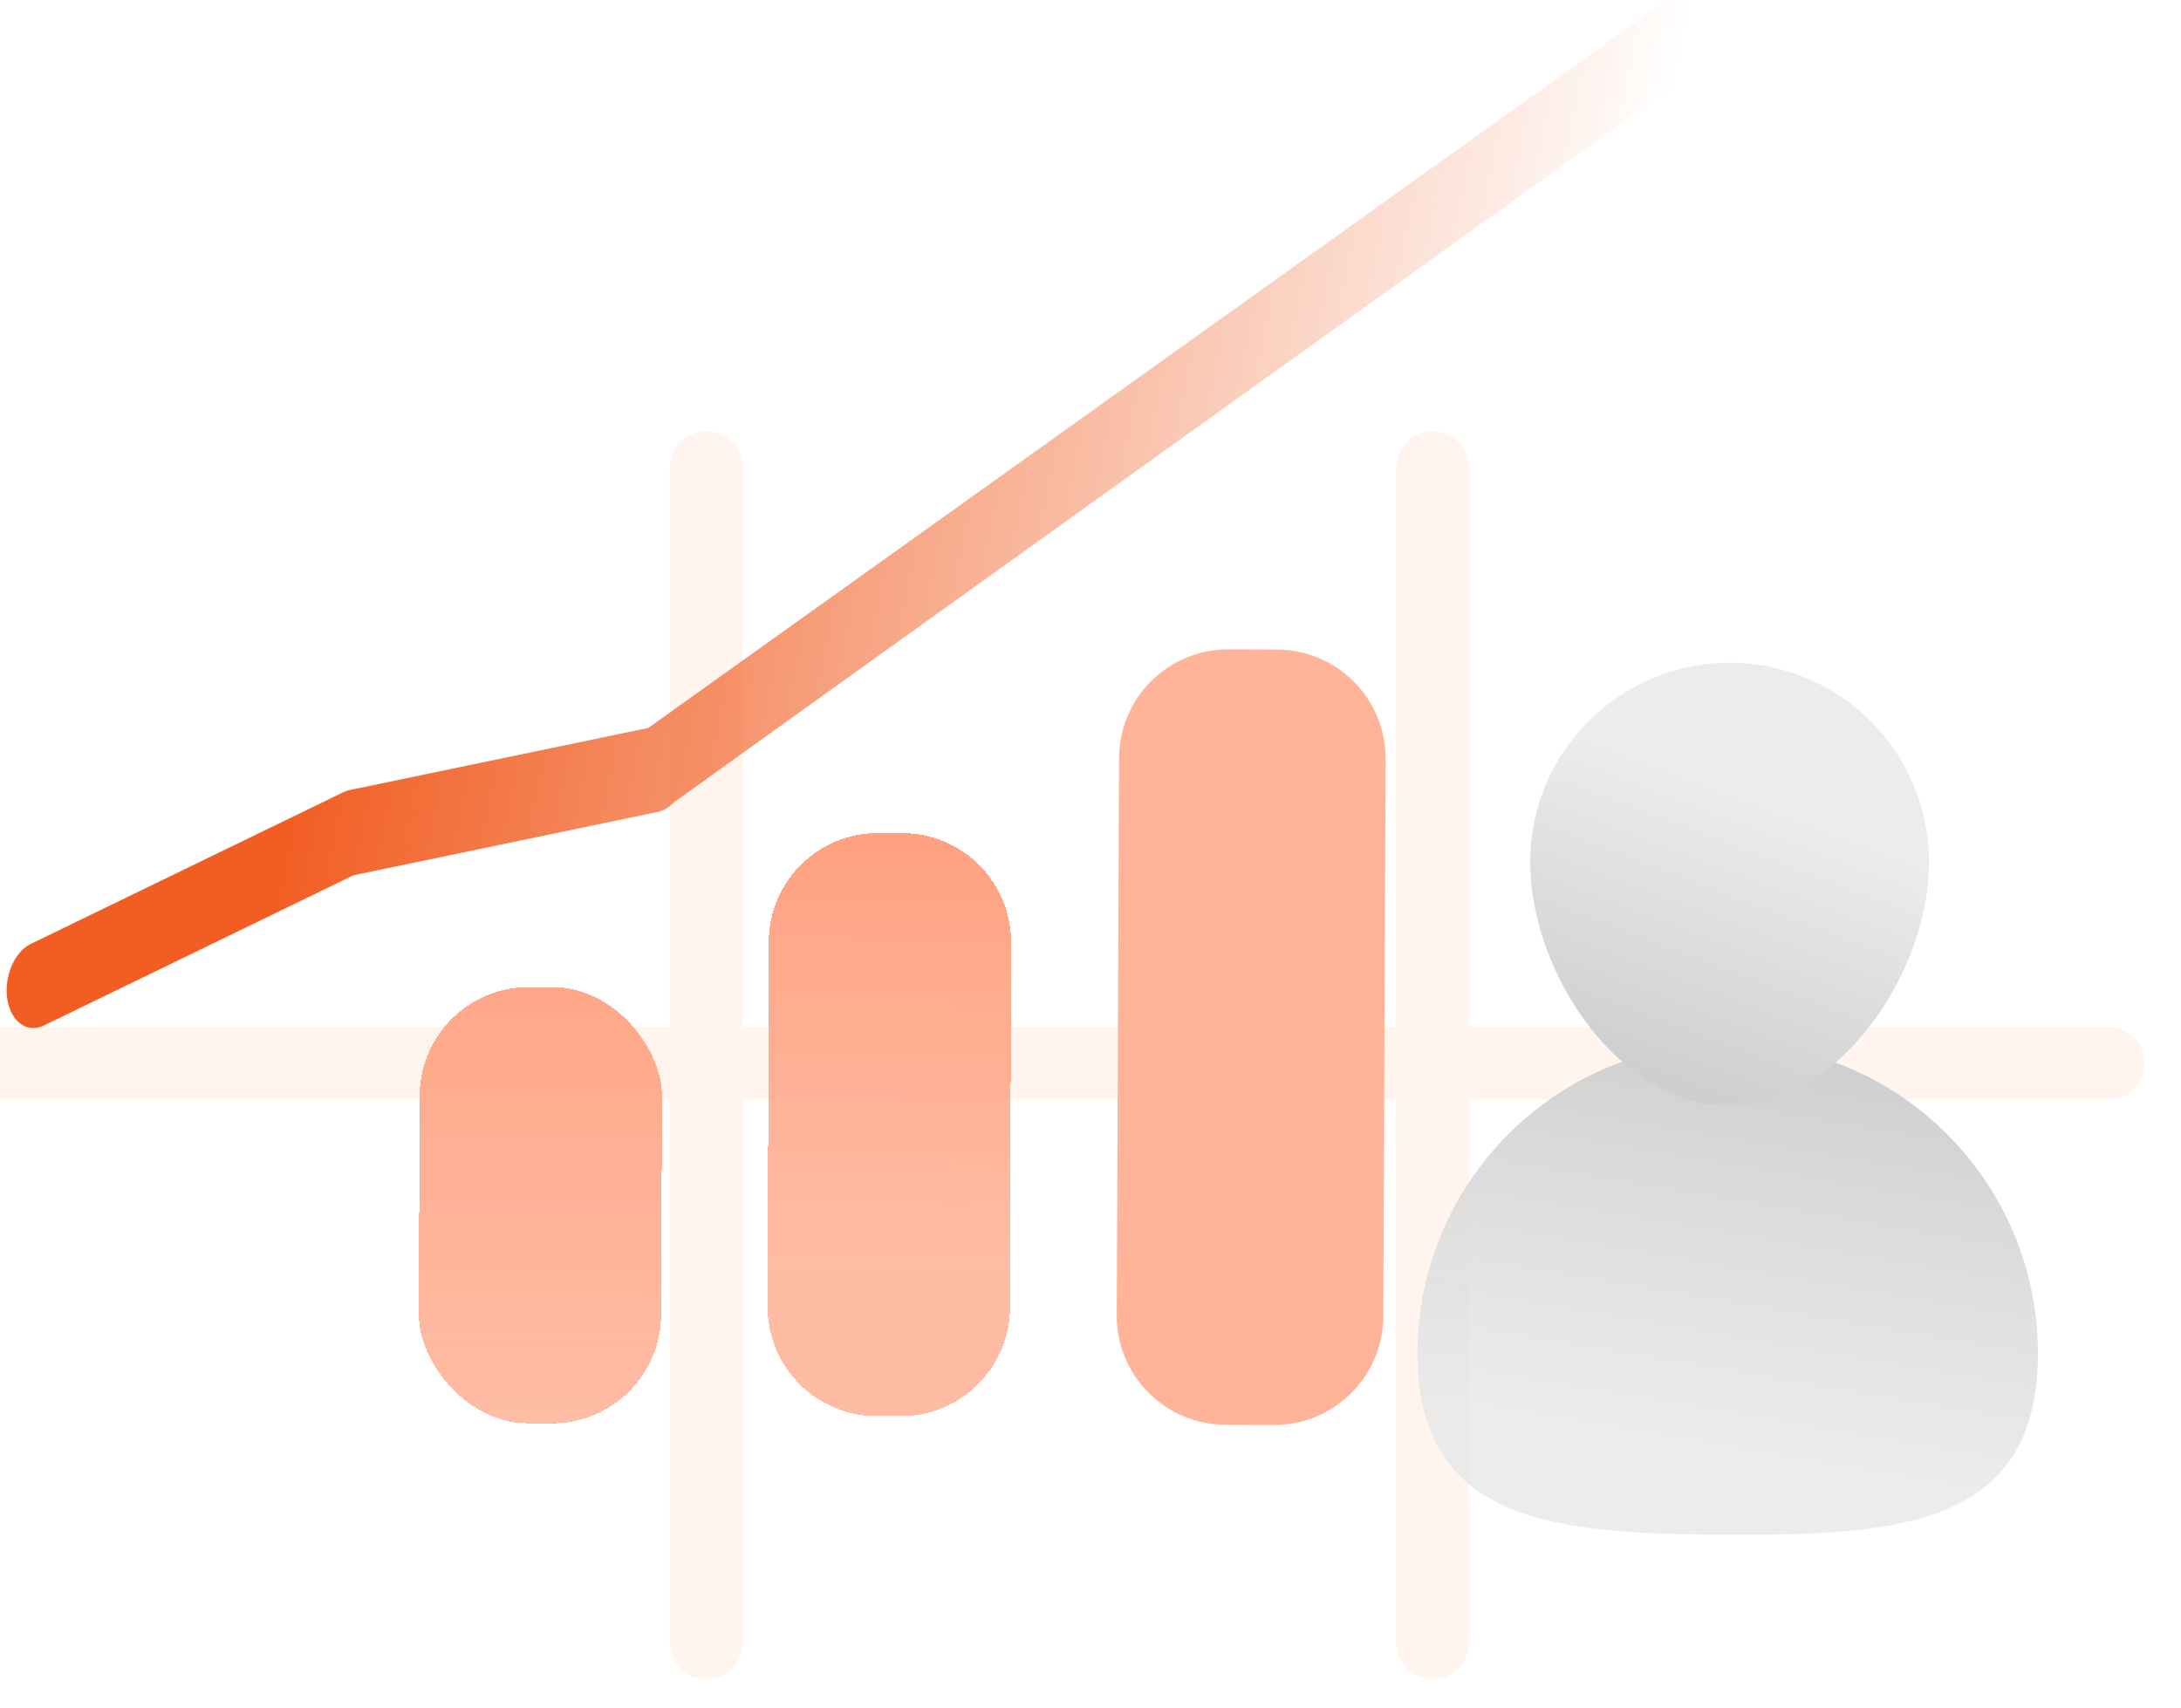 <svg width="60" height="47" viewBox="0 0 60 47" fill="none" xmlns="http://www.w3.org/2000/svg">
<g clip-path="url(#clip0_405_521)">
<path opacity="0.4" d="M19.426 12.869V45.197M39.407 12.869V45.197M58 29.254H0" stroke="#FFE3D4" stroke-width="2" stroke-linecap="round" stroke-linejoin="round"/>
<path d="M56.064 37.273C56.046 41.987 52.235 42.244 47.521 42.225C42.808 42.207 38.976 41.919 38.995 37.206C39.014 32.492 42.85 28.686 47.563 28.705C52.277 28.723 56.083 32.56 56.064 37.273Z" fill="url(#paint0_linear_405_521)"/>
<path d="M53.069 23.742C53.057 26.772 50.586 30.438 47.556 30.426C44.526 30.414 42.084 26.729 42.096 23.698C42.108 20.668 44.574 18.222 47.605 18.234C50.635 18.246 53.081 20.712 53.069 23.742Z" fill="url(#paint1_linear_405_521)"/>
<path fill-rule="evenodd" clip-rule="evenodd" d="M48.902 -1.176C49.148 -0.667 49.027 0.084 48.632 0.502L18.531 22.08C18.402 22.217 18.253 22.305 18.101 22.337L9.727 24.08L1.205 28.215C0.749 28.436 0.3 28.113 0.202 27.492C0.104 26.872 0.393 26.19 0.848 25.969L9.451 21.794C9.504 21.768 9.559 21.75 9.613 21.738L17.837 20.027L47.74 -1.343C48.135 -1.761 48.656 -1.686 48.902 -1.176Z" fill="url(#paint2_linear_405_521)"/>
<g filter="url(#filter0_d_405_521)">
<rect x="9.558" y="27.145" width="6.667" height="12" rx="3" transform="rotate(0.239 9.558 27.145)" fill="url(#paint3_linear_405_521)" shape-rendering="crispEdges"/>
</g>
<g filter="url(#filter1_d_405_521)">
<path d="M19.15 25.909C19.155 24.251 20.504 22.912 22.162 22.919L22.829 22.921C24.484 22.928 25.821 24.275 25.816 25.931L25.785 35.973C25.78 37.631 24.43 38.971 22.772 38.964L22.106 38.961C20.45 38.954 19.113 37.607 19.118 35.951L19.15 25.909Z" fill="url(#paint4_linear_405_521)" shape-rendering="crispEdges"/>
</g>
<g filter="url(#filter2_d_405_521)">
<path d="M28.786 20.853C28.793 19.196 30.141 17.859 31.798 17.866L33.131 17.871C34.788 17.878 36.126 19.227 36.119 20.884L36.055 36.217C36.048 37.874 34.699 39.211 33.042 39.205L31.709 39.199C30.052 39.192 28.715 37.843 28.722 36.186L28.786 20.853Z" fill="#FFB499"/>
</g>
</g>
<defs>
<filter id="filter0_d_405_521" x="9.521" y="26.157" width="9.692" height="14.003" filterUnits="userSpaceOnUse" color-interpolation-filters="sRGB">
<feFlood flood-opacity="0" result="BackgroundImageFix"/>
<feColorMatrix in="SourceAlpha" type="matrix" values="0 0 0 0 0 0 0 0 0 0 0 0 0 0 0 0 0 0 127 0" result="hardAlpha"/>
<feOffset dx="2"/>
<feGaussianBlur stdDeviation="0.5"/>
<feComposite in2="hardAlpha" operator="out"/>
<feColorMatrix type="matrix" values="0 0 0 0 0.662 0 0 0 0 0.662 0 0 0 0 0.662 0 0 0 0.1 0"/>
<feBlend mode="normal" in2="BackgroundImageFix" result="effect1_dropShadow_405_521"/>
<feBlend mode="normal" in="SourceGraphic" in2="effect1_dropShadow_405_521" result="shape"/>
</filter>
<filter id="filter1_d_405_521" x="19.118" y="21.919" width="9.698" height="18.045" filterUnits="userSpaceOnUse" color-interpolation-filters="sRGB">
<feFlood flood-opacity="0" result="BackgroundImageFix"/>
<feColorMatrix in="SourceAlpha" type="matrix" values="0 0 0 0 0 0 0 0 0 0 0 0 0 0 0 0 0 0 127 0" result="hardAlpha"/>
<feOffset dx="2"/>
<feGaussianBlur stdDeviation="0.5"/>
<feComposite in2="hardAlpha" operator="out"/>
<feColorMatrix type="matrix" values="0 0 0 0 0.662 0 0 0 0 0.662 0 0 0 0 0.662 0 0 0 0.1 0"/>
<feBlend mode="normal" in2="BackgroundImageFix" result="effect1_dropShadow_405_521"/>
<feBlend mode="normal" in="SourceGraphic" in2="effect1_dropShadow_405_521" result="shape"/>
</filter>
<filter id="filter2_d_405_521" x="28.722" y="16.866" width="10.397" height="23.339" filterUnits="userSpaceOnUse" color-interpolation-filters="sRGB">
<feFlood flood-opacity="0" result="BackgroundImageFix"/>
<feColorMatrix in="SourceAlpha" type="matrix" values="0 0 0 0 0 0 0 0 0 0 0 0 0 0 0 0 0 0 127 0" result="hardAlpha"/>
<feOffset dx="2"/>
<feGaussianBlur stdDeviation="0.5"/>
<feComposite in2="hardAlpha" operator="out"/>
<feColorMatrix type="matrix" values="0 0 0 0 0.662 0 0 0 0 0.662 0 0 0 0 0.662 0 0 0 0.1 0"/>
<feBlend mode="normal" in2="BackgroundImageFix" result="effect1_dropShadow_405_521"/>
<feBlend mode="normal" in="SourceGraphic" in2="effect1_dropShadow_405_521" result="shape"/>
</filter>
<linearGradient id="paint0_linear_405_521" x1="49.392" y1="28.712" x2="47.493" y2="39.93" gradientUnits="userSpaceOnUse">
<stop stop-color="#CECECE"/>
<stop offset="1" stop-color="#E7E7E7" stop-opacity="0.79"/>
</linearGradient>
<linearGradient id="paint1_linear_405_521" x1="45.72" y1="32.248" x2="49.416" y2="22.508" gradientUnits="userSpaceOnUse">
<stop stop-color="#C6C6C6"/>
<stop offset="1" stop-color="#ECECEC"/>
</linearGradient>
<linearGradient id="paint2_linear_405_521" x1="9.32" y1="15.133" x2="42.058" y2="21.866" gradientUnits="userSpaceOnUse">
<stop stop-color="#F15D22"/>
<stop offset="1" stop-color="#F15D22" stop-opacity="0"/>
</linearGradient>
<linearGradient id="paint3_linear_405_521" x1="12.892" y1="27.145" x2="12.892" y2="39.145" gradientUnits="userSpaceOnUse">
<stop stop-color="#FFA788"/>
<stop offset="1" stop-color="#FFAD91" stop-opacity="0.81"/>
</linearGradient>
<linearGradient id="paint4_linear_405_521" x1="22.492" y1="22.92" x2="22.442" y2="34.92" gradientUnits="userSpaceOnUse">
<stop stop-color="#FFA180"/>
<stop offset="1" stop-color="#FFAD91" stop-opacity="0.81"/>
</linearGradient>
<clipPath id="clip0_405_521">
<rect width="60" height="47" fill="white"/>
</clipPath>
</defs>
</svg>
